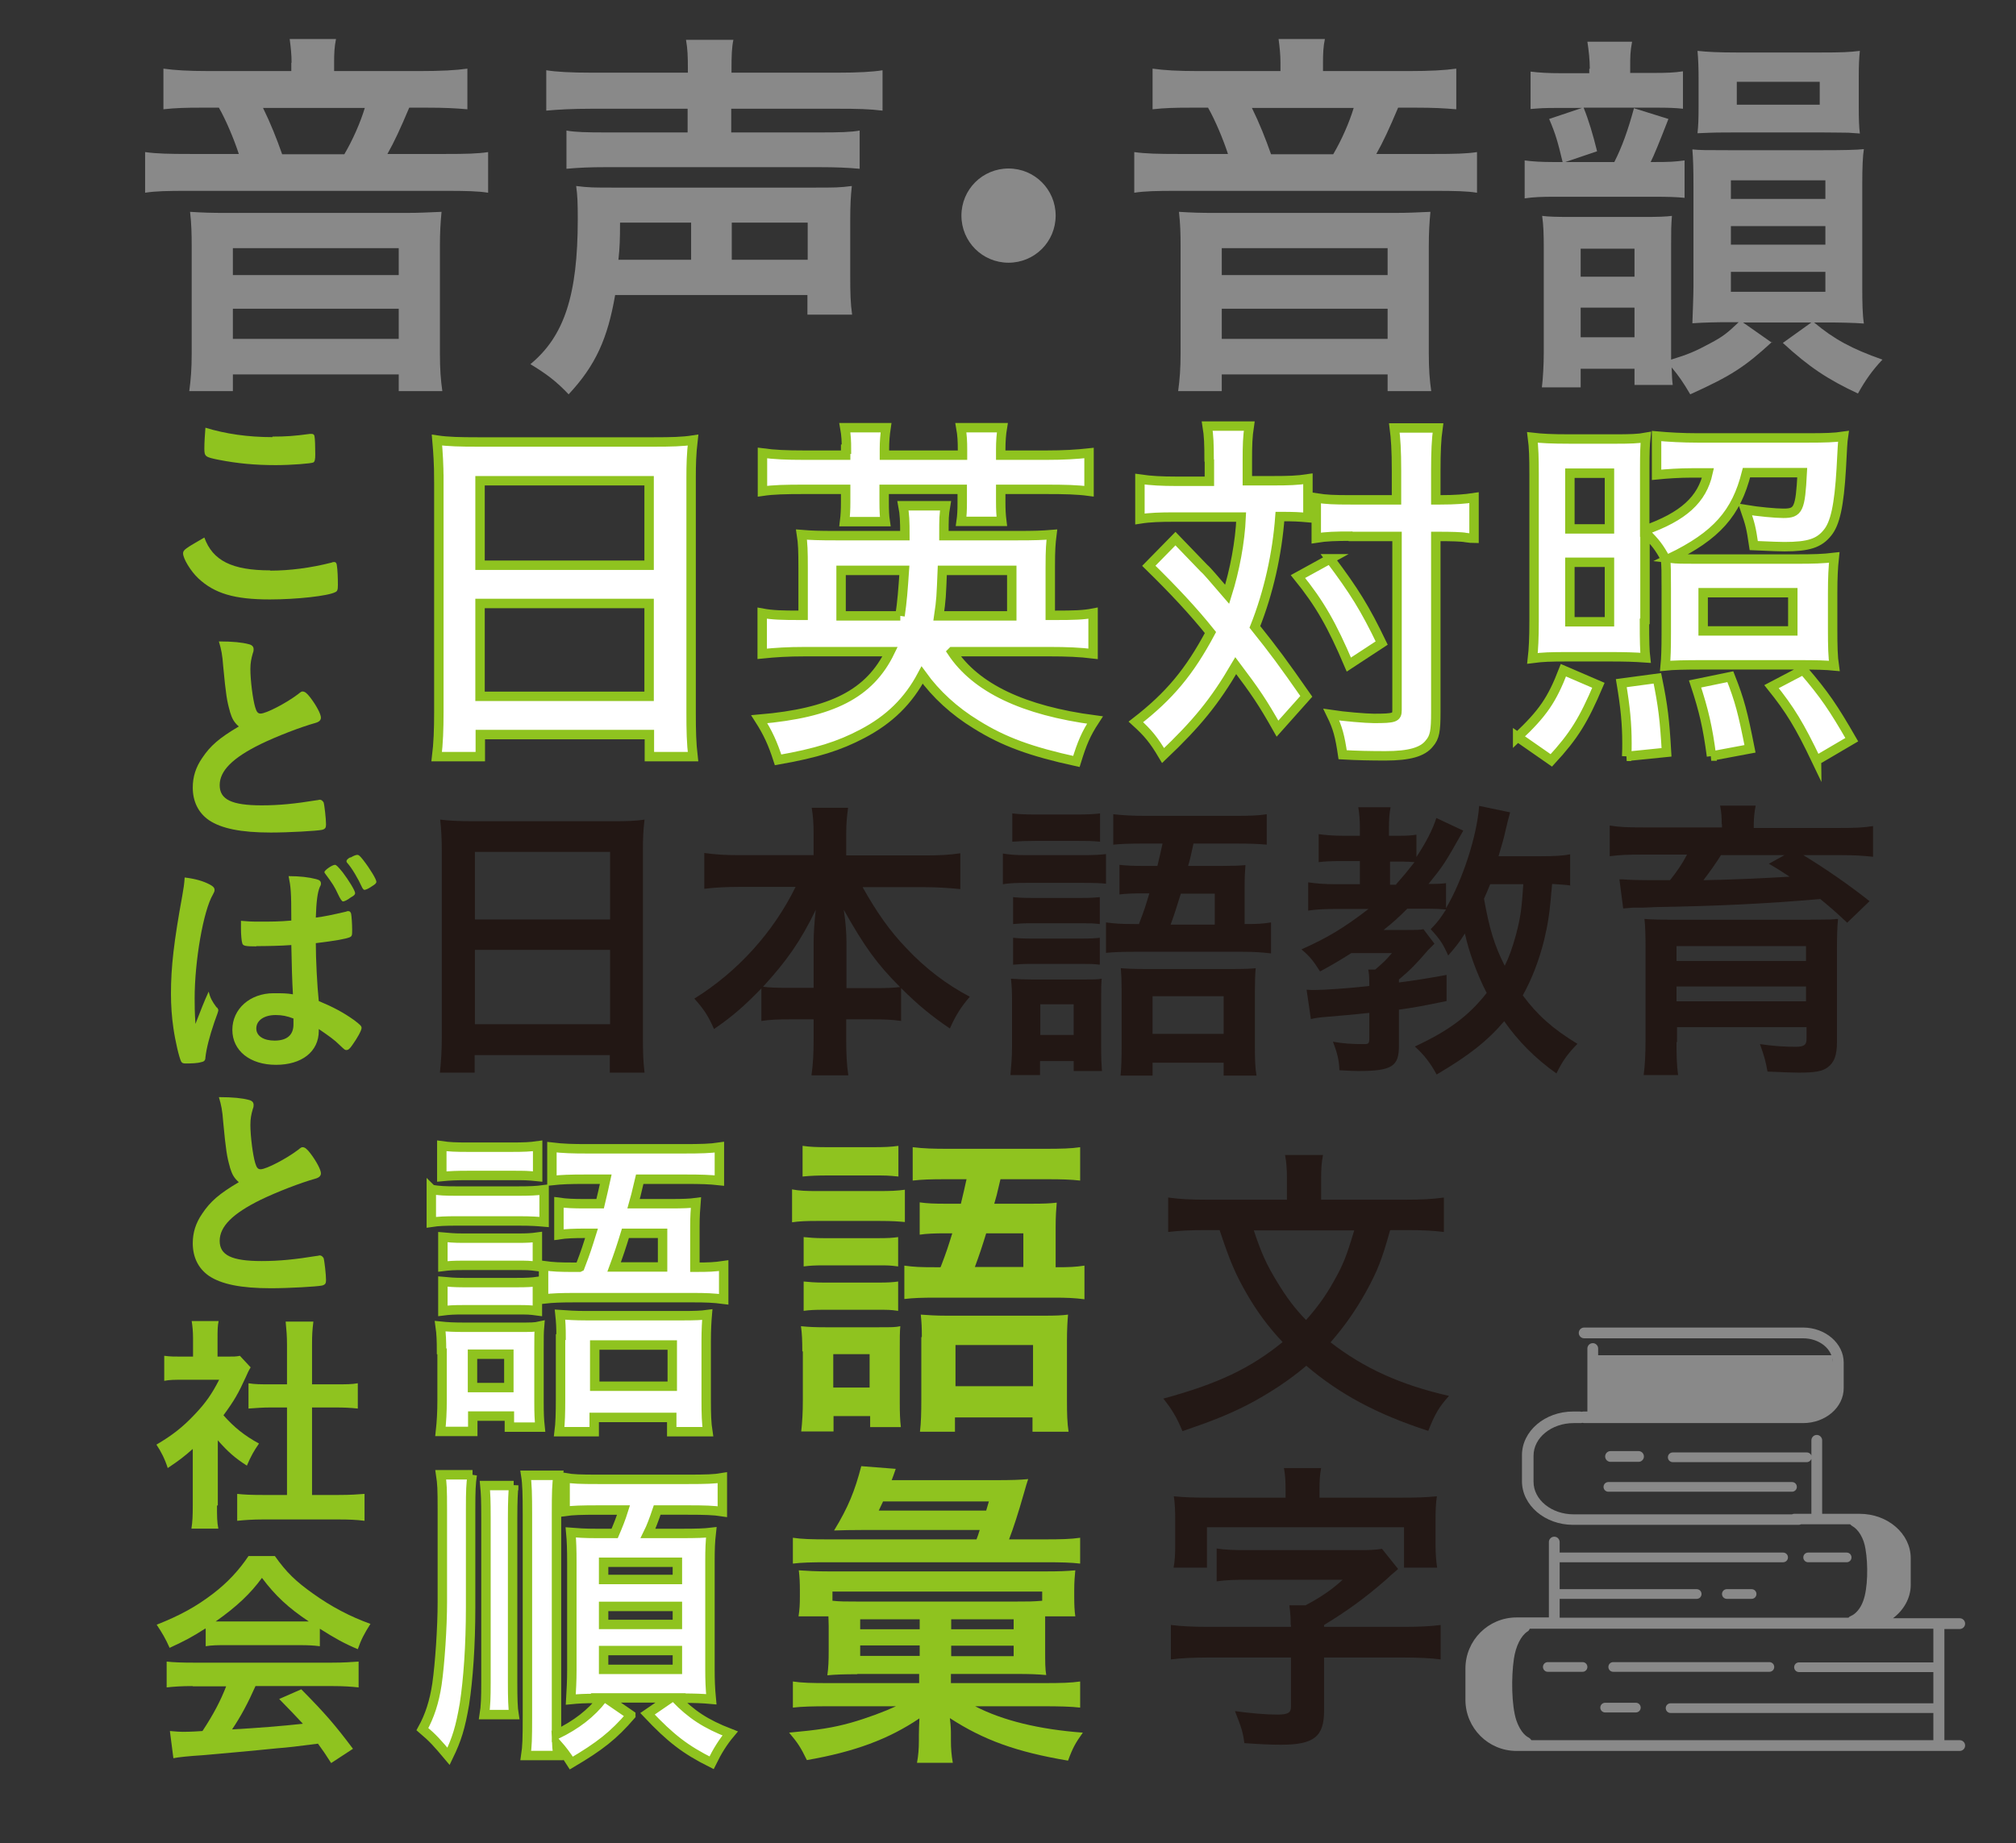 <?xml version="1.0" encoding="UTF-8"?>
<svg id="uuid-8e854c28-35be-4152-a731-6402d10c8dcc" data-name="レイヤー 2" xmlns="http://www.w3.org/2000/svg" width="74.88" height="68.48" viewBox="0 0 74.88 68.48">
  <rect x="0" y="0" width="74.88" height="68.48" fill="#333333" stroke="none"/>
  <defs>
    <style>
      .uuid-d7f06744-e585-4cc1-a9f4-66ed1bb88842 {
        fill: none;
      }

      .uuid-d7f06744-e585-4cc1-a9f4-66ed1bb88842, .uuid-098ea8b6-5102-4aea-aed5-6cf5136fb496, .uuid-61d909cb-ddd6-48ea-a3db-71554fcff8d3, .uuid-c8edb962-09ba-4d55-8884-c6a850b3c571, .uuid-e9334e35-e77d-454d-bf5b-983b3bec80dd {
        stroke-width: 0px;
      }

      .uuid-7def2b8d-2325-40b0-be12-65142829ae75 {
        stroke-width: .35px;
      }

      .uuid-7def2b8d-2325-40b0-be12-65142829ae75, .uuid-20fbba7b-ca1b-4b57-a5e5-e110204957f0 {
        fill: #fff;
        stroke: #8fc31f;
        stroke-miterlimit: 10;
      }

      .uuid-098ea8b6-5102-4aea-aed5-6cf5136fb496 {
        fill: #898989;
      }

      .uuid-61d909cb-ddd6-48ea-a3db-71554fcff8d3 {
        fill: #221714;
      }

      .uuid-c8edb962-09ba-4d55-8884-c6a850b3c571 {
        fill: #231815;
      }

      .uuid-e9334e35-e77d-454d-bf5b-983b3bec80dd {
        fill: #8fc31f;
      }

      .uuid-20fbba7b-ca1b-4b57-a5e5-e110204957f0 {
        stroke-width: .35px;
      }
    </style>
  </defs>
  <g id="uuid-3b32876e-9a22-481c-a459-99b5e5021520" data-name="OBJECTS">
    <g>
      <g>
        <path class="uuid-098ea8b6-5102-4aea-aed5-6cf5136fb496" d="m10.83,2.33c0-.31-.03-.57-.07-.88h1.72c-.06.29-.07.54-.07.88v.31h3.2c.78,0,1.32-.03,1.75-.09v1.51c-.47-.04-.84-.06-1.51-.06h-.65c-.32.76-.56,1.28-.81,1.72h2.12c.81,0,1.23-.01,1.62-.07v1.51c-.38-.06-.79-.07-1.63-.07H7.01c-.84,0-1.22.01-1.62.07v-1.51c.43.06.87.07,1.67.07h1.81c-.16-.5-.47-1.25-.74-1.72h-.6c-.66,0-1,.01-1.46.06v-1.51c.43.06.93.09,1.66.09h3.09v-.31Zm4.23,5.58c.57,0,.82-.02,1.34-.04-.04.43-.06.78-.06,1.26v4.01c0,.57.03.98.09,1.39h-1.62v-.62h-6.16v.62h-1.62c.06-.44.09-.85.09-1.39v-4.01c0-.44-.01-.82-.06-1.26.49.03.76.04,1.34.04h6.66Zm-6.41,2.31h6.16v-1h-6.16v1Zm0,2.37h6.16v-1.12h-6.16v1.12Zm4.14-6.86c.31-.53.59-1.16.76-1.72h-3.78c.28.57.51,1.15.71,1.72h2.31Z"/>
        <path class="uuid-098ea8b6-5102-4aea-aed5-6cf5136fb496" d="m22.85,10.95c-.28,1.63-.73,2.63-1.73,3.7-.43-.46-.82-.76-1.42-1.12,1.26-1.04,1.76-2.57,1.76-5.39,0-.59-.01-.88-.06-1.23.47.06.65.06,1.41.06h7.41c.79,0,.97,0,1.42-.06-.04.37-.06.68-.06,1.28v2.06c0,.66.01,1.01.07,1.44h-1.66v-.73h-7.14Zm2.7-8.34c0-.53-.01-.79-.07-1.13h1.76c-.06.29-.07.57-.07,1.13v.09h3.94c.76,0,1.31-.03,1.67-.09v1.5c-.49-.06-.93-.07-1.65-.07h-3.97v.88h3.29c.73,0,1.16-.01,1.48-.07v1.42c-.44-.04-.88-.06-1.53-.06h-7.88c-.63,0-1.03.02-1.48.06v-1.42c.32.06.75.07,1.47.07h3.03v-.88h-3.58c-.72,0-1.22.03-1.67.07v-1.5c.37.06.91.09,1.7.09h3.56v-.09Zm.12,7.04v-1.38h-2.64c0,.6-.01.93-.06,1.38h2.7Zm4.33,0v-1.38h-2.82v1.38h2.82Z"/>
        <path class="uuid-098ea8b6-5102-4aea-aed5-6cf5136fb496" d="m39.21,8.01c0,.97-.78,1.75-1.75,1.75s-1.75-.78-1.75-1.75.78-1.75,1.75-1.75,1.75.78,1.75,1.75Z"/>
        <path class="uuid-098ea8b6-5102-4aea-aed5-6cf5136fb496" d="m47.56,2.33c0-.31-.03-.57-.07-.88h1.72c-.06.29-.07.54-.07.88v.31h3.2c.78,0,1.32-.03,1.75-.09v1.51c-.47-.04-.84-.06-1.51-.06h-.65c-.32.76-.56,1.28-.81,1.72h2.12c.81,0,1.23-.01,1.62-.07v1.51c-.38-.06-.79-.07-1.63-.07h-9.48c-.84,0-1.22.01-1.62.07v-1.51c.43.06.87.07,1.67.07h1.81c-.16-.5-.47-1.25-.74-1.72h-.6c-.66,0-1,.01-1.46.06v-1.51c.43.06.93.09,1.66.09h3.09v-.31Zm4.23,5.58c.57,0,.82-.02,1.34-.04-.04.43-.06.78-.06,1.26v4.01c0,.57.03.98.09,1.39h-1.62v-.62h-6.16v.62h-1.62c.06-.44.09-.85.09-1.39v-4.01c0-.44-.01-.82-.06-1.26.49.03.76.04,1.34.04h6.66Zm-6.41,2.31h6.16v-1h-6.16v1Zm0,2.37h6.16v-1.12h-6.16v1.12Zm4.14-6.86c.31-.53.59-1.16.76-1.72h-3.78c.28.57.51,1.15.71,1.72h2.31Z"/>
        <path class="uuid-098ea8b6-5102-4aea-aed5-6cf5136fb496" d="m59.05,2.55c0-.31-.04-.69-.09-1h1.66c-.07.38-.07.53-.07.98v.18h.79c.6,0,.82-.01,1.17-.06v1.39c-.26-.03-.56-.04-.97-.04h-2.72c.19.47.35,1.01.5,1.62l-1.18.4h1.82c.29-.57.51-1.19.73-2l1.28.4q-.5,1.29-.66,1.6h.13c.57,0,.75-.01,1.13-.06v1.39c-.29-.03-.6-.04-1.13-.04h-3.72c-.43,0-.76.01-1.09.06v-1.41c.28.04.63.06,1.07.06h.34c-.18-.75-.26-1.04-.5-1.6l1.22-.41h-.94c-.46,0-.62.01-.97.04v-1.39c.32.04.65.06,1.15.06h1.03v-.16Zm6.77,10.15c-1,.92-1.51,1.26-3.04,1.95-.25-.43-.43-.69-.69-1q.01.44.04.65h-1.42v-.6h-2v.69h-1.44c.04-.32.07-.84.07-1.29v-3.91c0-.46-.01-.82-.06-1.17.21.03.5.04,1.1.04h2.71c.45,0,.81-.01,1.01-.04-.03.43-.03.48-.03,1.09v4.25c.62-.19.91-.31,1.44-.6.5-.26.67-.41,1.07-.79h-.4c-.4,0-.91.01-1.32.04.01-.31.04-1.03.04-1.36v-3.73c0-.63-.01-1-.04-1.37.28.03.5.03,1.32.03h3.54c.75,0,1.25-.01,1.51-.04-.04.24-.06.67-.06,1.31v3.81c0,.6.01,1.04.06,1.36-.38-.03-.93-.04-1.38-.04h-.47c.74.62,1.4.98,2.54,1.38-.38.4-.65.79-.91,1.26-1.13-.53-1.81-.98-2.79-1.88l1.06-.76h-2.54l1.07.75Zm-7.11-2.42h2v-1.04h-2v1.04Zm0,2.25h2v-1.1h-2v1.1Zm4.38-9.64c0-.32-.01-.7-.04-1,.38.04.78.06,1.46.06h3.13c.76,0,1.03-.01,1.44-.06-.03.31-.04.53-.04,1v1.07c0,.48.01.75.04,1q-.12-.01-.43-.03c-.15,0-.68-.01-1-.01h-3.16c-.63,0-.76,0-1.44.03.03-.28.04-.51.04-.98v-1.07Zm1.2,4.5h3.51v-.69h-3.51v.69Zm0,1.7h3.51v-.69h-3.51v.69Zm0,1.75h3.51v-.74h-3.51v.74Zm.22-6.95h3.08v-.85h-3.08v.85Z"/>
      </g>
      <g>
        <path class="uuid-e9334e35-e77d-454d-bf5b-983b3bec80dd" d="m10.04,21.2c.71,0,1.5-.1,2.28-.3.04-.02.07-.02.1-.02.05,0,.08.04.09.11.03.19.04.47.04.75,0,.17-.02.23-.1.26-.26.14-1.43.27-2.43.27-1.31,0-2.05-.22-2.65-.78-.29-.27-.57-.74-.57-.93,0-.13.08-.18.79-.59.31.86,1.03,1.22,2.45,1.22Zm.08-4.98c.5,0,.8-.02,1.39-.1h.06c.07,0,.1.03.11.08.02.1.03.36.03.68,0,.2-.02.27-.07.3-.07.04-.82.1-1.4.1-.77,0-1.41-.06-2.13-.2-.49-.1-.52-.12-.52-.42,0-.2.02-.53.04-.77.75.23,1.58.35,2.49.35Z"/>
        <path class="uuid-e9334e35-e77d-454d-bf5b-983b3bec80dd" d="m8.54,26.43c-.11-.38-.15-.62-.25-1.68-.03-.42-.07-.62-.16-.92.53,0,.87.04,1.1.1.13.03.19.09.19.19,0,.03,0,.08-.03.15-.06.21-.09.36-.09.59,0,.42.09,1.12.18,1.42.05.17.1.23.2.23.21,0,.97-.4,1.39-.72.11-.09.13-.1.17-.1.08,0,.16.06.29.23.22.29.39.61.39.74,0,.09-.06.16-.21.2-.54.15-1.42.49-2.02.78-1.06.52-1.53,1-1.53,1.53s.44.75,1.56.75c.65,0,1.24-.06,2.04-.19.04,0,.1-.02.11-.02.07,0,.11.04.15.1.03.09.09.61.09.82,0,.12-.03.17-.15.2-.19.04-1.24.1-1.9.1-1.11,0-1.84-.15-2.3-.46-.39-.27-.6-.69-.6-1.21,0-.4.11-.75.35-1.1.3-.45.63-.74,1.36-1.17-.18-.16-.25-.29-.33-.55Z"/>
        <path class="uuid-e9334e35-e77d-454d-bf5b-983b3bec80dd" d="m8.07,37.44s.04.06.04.09q0,.05-.15.45c-.18.53-.29.96-.33,1.3,0,.11-.04.16-.16.18-.12.04-.35.05-.58.05-.09,0-.13-.02-.16-.07-.08-.16-.22-.76-.29-1.25-.06-.41-.09-.83-.09-1.27,0-1,.11-1.94.42-3.64.05-.28.07-.41.09-.68.4.05.68.13.93.26.13.07.18.12.18.21,0,.04-.02.09-.06.16-.36.61-.68,2.48-.68,3.86,0,.21,0,.54.03.95.21-.54.3-.78.49-1.2.06.23.12.35.29.58Zm1.46-2.28c-.42,0-.5-.02-.53-.11-.03-.08-.05-.35-.05-.55,0-.07,0-.14,0-.29.23.02.37.03.66.03.47,0,.76,0,1.21-.04,0-1.1-.02-1.24-.1-1.65.42,0,.75.04,1.02.11.13.03.18.08.18.16,0,.04,0,.06-.04.13-.09.21-.13.55-.15,1.14.32-.04.6-.1,1.12-.22.04-.02.06-.02.09-.02.05,0,.08.03.1.09.02.08.04.41.04.59,0,.21,0,.25-.09.29-.14.06-.52.13-1.26.22,0,.6.05,1.58.11,2.15.55.23.92.43,1.3.7.24.18.29.23.29.3,0,.09-.16.38-.34.63-.1.15-.16.19-.22.19s-.06,0-.26-.19c-.19-.19-.39-.33-.77-.59v.07c0,.77-.63,1.26-1.59,1.26s-1.62-.52-1.62-1.3.66-1.36,1.53-1.36c.32,0,.49,0,.72.04q-.04-.67-.06-1.83c-.37.03-.96.04-1.31.04Zm.71,2.55c-.43,0-.72.2-.72.5,0,.28.27.45.68.45.46,0,.7-.21.7-.6,0-.13,0-.22,0-.22-.23-.09-.42-.13-.66-.13Zm2.31-4.5c-.12-.26-.2-.39-.47-.75-.02-.03-.03-.04-.03-.06,0-.07.29-.27.39-.27.05,0,.11.06.29.28.22.29.46.68.46.77,0,.05-.03.09-.16.16-.13.1-.24.15-.29.15q-.06,0-.19-.28Zm.47-1.35c.12-.07.2-.1.25-.1.06,0,.1.04.22.19.27.35.49.72.49.81,0,.05-.04.09-.17.17-.1.07-.22.13-.27.13-.03,0-.06-.03-.09-.09-.15-.33-.38-.72-.55-.91-.03-.03-.03-.05-.03-.07,0-.03.03-.08.14-.14Z"/>
        <path class="uuid-e9334e35-e77d-454d-bf5b-983b3bec80dd" d="m8.54,43.36c-.11-.38-.15-.62-.25-1.68-.03-.42-.07-.62-.16-.92.53,0,.87.04,1.1.1.13.03.19.09.19.19,0,.03,0,.08-.03.15-.06.21-.09.36-.09.59,0,.42.09,1.12.18,1.42.05.17.1.23.2.23.21,0,.97-.4,1.39-.72.11-.09.13-.1.17-.1.08,0,.16.06.29.23.22.29.39.61.39.74,0,.09-.06.16-.21.2-.54.15-1.42.49-2.02.78-1.06.52-1.53,1-1.53,1.53s.44.75,1.56.75c.65,0,1.24-.06,2.04-.19.04,0,.1-.02.11-.02.07,0,.11.04.15.1.03.09.09.61.09.82,0,.12-.03.17-.15.2-.19.04-1.24.1-1.9.1-1.11,0-1.84-.15-2.3-.46-.39-.27-.6-.69-.6-1.21,0-.4.11-.75.35-1.1.3-.45.63-.74,1.36-1.17-.18-.16-.25-.29-.33-.55Z"/>
        <path class="uuid-e9334e35-e77d-454d-bf5b-983b3bec80dd" d="m8.06,55.94c0,.39,0,.61.05.85h-1c.04-.25.05-.48.05-.87v-2.09c-.34.3-.51.43-.93.71-.1-.32-.25-.62-.42-.87.58-.34.98-.65,1.43-1.13.39-.41.63-.75.9-1.28h-1.35c-.29,0-.49,0-.69.04v-.93c.22.03.38.03.65.03h.42v-.69c0-.23-.02-.44-.05-.63h1c-.04.18-.04.38-.04.64v.68h.35c.25,0,.35,0,.48-.03l.4.43c-.07.11-.12.22-.18.36-.28.61-.42.86-.83,1.42.39.44.77.75,1.32,1.05-.19.27-.31.49-.45.82-.44-.28-.7-.51-1.08-.94v2.41Zm3.53-.4h1c.42,0,.7-.02.95-.04v1c-.29-.04-.62-.05-.95-.05h-2.84c-.35,0-.65.02-.94.05v-1c.26.03.55.04.94.04h.91v-3.25h-.62c-.28,0-.55.02-.81.04v-.94c.23.04.47.04.81.04h.62v-1.46c0-.35-.02-.55-.05-.87h1.03c-.04.33-.05.49-.05.87v1.46h.88c.38,0,.6,0,.82-.04v.94c-.27-.03-.53-.04-.82-.04h-.88v3.25Z"/>
        <path class="uuid-e9334e35-e77d-454d-bf5b-983b3bec80dd" d="m7.63,60.5c-.55.35-.75.45-1.33.72-.15-.34-.28-.56-.48-.86.88-.35,1.46-.67,2.09-1.15.55-.42.97-.88,1.32-1.4h.98c.44.62.78.94,1.41,1.39.7.5,1.39.86,2.14,1.13-.23.36-.35.59-.47.94-.52-.22-.84-.4-1.41-.76v.65c-.23-.03-.43-.04-.75-.04h-2.78c-.23,0-.48,0-.71.04v-.64Zm-.46,2.14c-.43,0-.71.02-.98.05v-.96c.26.03.59.04.98.04h5.17c.42,0,.7-.02.98-.04v.96c-.28-.03-.55-.05-.98-.05h-2.85c-.28.63-.54,1.12-.87,1.61q1.44-.08,2.63-.21c-.27-.29-.42-.45-.88-.92l.82-.36c.89.9,1.26,1.33,1.92,2.21l-.81.53c-.23-.36-.3-.46-.49-.72-.69.09-1.19.15-1.5.17-.87.09-2.44.23-2.8.26-.47.03-.88.07-1.07.11l-.13-1.01c.25.02.35.03.47.03.07,0,.32,0,.74-.03.41-.62.67-1.12.88-1.66h-1.26Zm3.94-2.4c.11,0,.19,0,.36,0-.75-.5-1.24-.95-1.74-1.62-.43.59-.94,1.07-1.72,1.62.14,0,.21,0,.34,0h2.76Z"/>
      </g>
      <g>
        <path class="uuid-7def2b8d-2325-40b0-be12-65142829ae75" d="m16.3,17.8c0-.52-.03-1-.07-1.45.41.06.86.07,1.51.07h6.55c.65,0,1.06-.01,1.45-.07-.06.51-.07.92-.07,1.39v8.72c0,.69.01,1.14.07,1.65h-1.62v-.82h-6.28v.82h-1.62c.06-.49.08-1,.08-1.65v-8.66Zm1.53,3.2h6.28v-3.14h-6.28v3.14Zm0,4.87h6.28v-3.45h-6.28v3.45Z"/>
        <path class="uuid-7def2b8d-2325-40b0-be12-65142829ae75" d="m35.36,24.22c.89,1.34,2.65,2.18,5.31,2.53-.34.52-.48.86-.69,1.54-1.69-.37-2.69-.73-3.73-1.38-.8-.49-1.48-1.11-2-1.83-.51.96-1.21,1.65-2.22,2.18-.85.45-1.7.72-3.13.97-.2-.62-.38-1.01-.7-1.51,2.7-.23,4.1-.94,4.86-2.51h-3.15c-.66,0-1.11.03-1.6.08v-1.51c.38.07.73.08,1.41.08h.11v-1.76c0-.63-.01-.92-.06-1.24.37.03.61.04,1.32.04h2.52c0-.54-.01-.8-.07-1.11h1.58c-.06.35-.06.46-.06,1.11h2.7c.7,0,.94-.01,1.31-.04-.04.32-.06.55-.06,1.21v1.79h.17c.7,0,1.06-.01,1.42-.08v1.51c-.49-.06-.97-.08-1.63-.08h-3.6Zm-3.92-7.53c0-.3-.01-.52-.06-.8h1.53c-.04.27-.06.51-.06.8v.22h2.9v-.22c0-.28-.01-.52-.06-.8h1.54c-.04.24-.06.51-.06.8v.22h1.68c.68,0,1.14-.03,1.6-.08v1.42c-.45-.06-.89-.07-1.6-.07h-1.68v.46c0,.29.01.49.04.73h-1.51c.03-.21.04-.42.04-.7v-.49h-2.9v.45c0,.34.01.55.04.75h-1.51c.03-.24.04-.45.04-.72v-.48h-1.53c-.72,0-1.15.01-1.56.07v-1.42c.44.06.89.08,1.56.08h1.53v-.22Zm1.99,6.19c.08-.55.11-.96.16-1.69h-2.35v1.69h2.2Zm4.15,0v-1.69h-2.58c-.04.97-.04,1.08-.13,1.69h2.7Z"/>
        <path class="uuid-7def2b8d-2325-40b0-be12-65142829ae75" d="m44.91,17.1c0-.61-.01-.9-.07-1.27h1.56c-.06.39-.07.72-.07,1.27v.76h.96c.56,0,.9-.01,1.29-.07v1.44c-.34-.03-.51-.04-1.04-.04-.1,1.38-.42,2.82-.93,4.1.72.9,1.03,1.32,1.91,2.58l-1.07,1.2c-.56-.99-.82-1.37-1.55-2.34-.79,1.35-1.45,2.15-2.7,3.34-.35-.59-.56-.84-1.01-1.25,1.25-.97,1.99-1.86,2.77-3.32-.63-.79-1.38-1.59-2.29-2.48l.99-1.01q.27.28,1.06,1.1c.13.11.34.37.86.97.28-.89.48-1.94.52-2.87h-2.49c-.51,0-.89.01-1.27.07v-1.48c.41.06.82.08,1.34.08h1.24v-.76Zm4.49,3.66c.9,1.2,1.3,1.84,1.92,3.13l-1.22.8c-.63-1.48-1.08-2.27-1.89-3.27l1.2-.66Zm.76-.84c-.55,0-.9.01-1.27.07v-1.49c.38.06.66.07,1.28.07h1.7v-1.07c0-.79-.03-1.21-.08-1.6h1.62c-.06.42-.08.89-.08,1.6v1.07h.17c.56,0,.92-.03,1.25-.08v1.51q-.11,0-.31-.03c-.13-.03-.58-.04-.94-.04h-.17v6.53c0,.7-.04.93-.24,1.16-.25.32-.75.46-1.63.46-.55,0-1.07-.01-1.59-.04-.1-.68-.18-1-.42-1.49.46.07,1.29.14,1.58.14.77,0,.86-.03.86-.31v-6.45h-1.72Z"/>
        <path class="uuid-7def2b8d-2325-40b0-be12-65142829ae75" d="m56.37,27.38c.94-.89,1.27-1.37,1.7-2.48l1.3.56c-.55,1.29-.9,1.87-1.75,2.79l-1.25-.87Zm4.71-4.29c0,.73.01,1.1.04,1.35-.42-.03-.76-.04-1.36-.04h-1.52c-.67,0-.94.01-1.32.06.04-.35.06-.75.06-1.38v-5.46c0-.61-.01-.99-.06-1.37.34.04.7.06,1.39.06h1.71c.51,0,.84-.01,1.11-.06-.03.27-.04.58-.04,1.17v2.28c1.44-.51,2.13-1.14,2.35-2.13h-.6c-.45,0-.91.03-1.31.07v-1.44c.44.04.97.07,1.52.07h4.11c.63,0,.97-.01,1.31-.06-.03.2-.04.44-.08,1.2-.08,1.38-.23,2.04-.51,2.38-.31.39-.7.52-1.6.52-.13,0-.49-.01-1.14-.04-.1-.68-.13-.79-.32-1.34.48.08,1.13.14,1.42.14.56,0,.63-.15.7-1.51h-2.07c-.38,1.51-1.11,2.34-2.84,3.18.27.03.46.03.96.03h3.75c.62,0,.97-.01,1.39-.06-.04.37-.06.73-.06,1.34v1.31c0,.66.01,1.04.06,1.38-.31-.03-.65-.04-1.34-.04h-3.55c-.66,0-1.11.01-1.39.04.03-.31.04-.62.04-1.25v-1.62c0-.63,0-.84-.03-1.11-.23-.42-.37-.61-.76-.99v3.31Zm-2.77-3.44h1.47v-2.07h-1.47v2.07Zm0,3.45h1.47v-2.21h-1.47v2.21Zm2.11,5c.01-.21.01-.38.01-.48,0-.73-.06-1.34-.21-2.24l1.34-.18c.21,1.03.27,1.54.34,2.75l-1.48.15Zm3.15-.01c-.14-1.06-.28-1.68-.61-2.68l1.31-.27c.35.89.46,1.32.73,2.68l-1.44.27Zm-.31-4.65h3.33v-1.42h-3.33v1.42Zm4.21,4.82c-.63-1.32-.98-1.89-1.67-2.75l1.18-.62c.79.92,1.12,1.41,1.8,2.59l-1.31.77Z"/>
      </g>
      <g>
        <path class="uuid-61d909cb-ddd6-48ea-a3db-71554fcff8d3" d="m16.41,31.61c0-.42-.02-.8-.06-1.16.33.04.69.06,1.2.06h5.23c.52,0,.84-.01,1.16-.06-.05.41-.06.73-.06,1.11v6.97c0,.55.01.91.06,1.32h-1.29v-.65h-5.02v.65h-1.29c.04-.39.07-.8.07-1.32v-6.92Zm1.23,2.55h5.02v-2.51h-5.02v2.51Zm0,3.89h5.02v-2.76h-5.02v2.76Z"/>
        <path class="uuid-61d909cb-ddd6-48ea-a3db-71554fcff8d3" d="m27.44,32.95c-.46,0-.87.02-1.28.07v-1.33c.44.06.77.08,1.28.08h2.78v-.76c0-.43-.02-.69-.07-1h1.35c-.04.3-.07.58-.07.99v.78h2.93c.54,0,.92-.02,1.31-.08v1.33c-.46-.04-.82-.07-1.31-.07h-2.32c.51.91,1.01,1.63,1.62,2.26.73.78,1.51,1.36,2.36,1.81-.34.4-.52.69-.74,1.18-.69-.47-1.19-.88-1.81-1.5v1.22c-.33-.05-.63-.06-1.08-.06h-.96v.74c0,.52.02.96.08,1.34h-1.37c.06-.41.08-.83.08-1.35v-.73h-.86c-.46,0-.75.01-1.08.06v-1.21c-.62.64-1.07,1.04-1.76,1.51-.21-.48-.37-.73-.73-1.13,1.61-1,2.93-2.46,3.76-4.15h-2.12Zm2.78,2.06c0-.33.03-.78.08-1.21-.56,1.16-1.08,1.9-1.96,2.86.26.03.45.04.97.04h.91v-1.7Zm2.25,1.7c.51,0,.69-.01.96-.04-.86-.86-1.32-1.5-2.09-2.87.07.45.1.89.1,1.2v1.71h1.04Z"/>
        <path class="uuid-61d909cb-ddd6-48ea-a3db-71554fcff8d3" d="m37.25,31.71c.25.04.46.06.87.06h2.04c.46,0,.66-.01.92-.04v1.1c-.21-.02-.41-.03-.87-.03h-2.09c-.37,0-.63.01-.87.05v-1.12Zm.34,5.5c0-.35-.01-.6-.04-.85.26.02.49.03.82.03h1.83c.44,0,.56,0,.72-.03-.02.21-.02.37-.02.79v1.8c0,.38.01.58.03.84h-1.05v-.37h-1.25v.52h-1.1c.03-.34.06-.66.06-1.06v-1.67Zm.01-6.99c.26.03.47.04.9.04h1.46c.43,0,.64-.01.9-.04v1.05c-.37-.03-.4-.03-.9-.03h-1.46c-.39,0-.62.01-.9.03v-1.05Zm.03,3.11c.21.02.36.03.71.03h1.82c.35,0,.48-.01.69-.03v1c-.29-.03-.33-.03-.69-.03h-1.82c-.35,0-.48.01-.71.03v-1Zm0,1.51c.2.02.37.03.71.03h1.81c.35,0,.51-.01.7-.03v1c-.27-.03-.34-.03-.71-.03h-1.81c-.33,0-.48.01-.7.03v-1Zm1.01,3.61h1.24v-1.14h-1.24v1.14Zm3.66-4.11c.21-.55.25-.68.39-1.15h-.27c-.3,0-.61.01-.84.04v-1.1c.26.03.51.04.87.04h.54c.09-.39.11-.45.19-.83h-.71c-.52,0-.8.01-1.12.04v-1.13c.37.04.71.06,1.2.06h3.3c.56,0,.9-.01,1.2-.06v1.13c-.33-.03-.62-.04-1.14-.04h-1.58q-.04.18-.12.54c-.02.07-.04.16-.08.29h1.27c.39,0,.65-.01.86-.03-.02.25-.03.43-.03.83v1.36c.47,0,.66-.01.98-.06v1.15c-.35-.04-.61-.06-1.06-.06h-4c-.48,0-.75.01-1.07.04v-1.13c.34.04.52.06,1.07.06h.15Zm-.64,2.39c0-.32-.01-.51-.03-.76.27.02.49.03.91.03h3.25c.45,0,.65-.01.85-.03-.02.21-.03.52-.03.88v2.03c0,.47.01.79.06,1.08h-1.22v-.48h-2.64v.48h-1.19c.03-.28.04-.66.04-1.09v-2.13Zm1.15,1.68h2.64v-1.4h-2.64v1.4Zm2.31-4.06v-1.15h-1.26c-.15.47-.22.72-.38,1.15h1.64Z"/>
        <path class="uuid-61d909cb-ddd6-48ea-a3db-71554fcff8d3" d="m58.35,32.9c-.21-.03-.38-.04-.7-.06-.09,1.1-.15,1.47-.3,2.1-.19.75-.45,1.43-.79,2.04.54.73,1.11,1.24,2.03,1.8-.37.38-.55.63-.78,1.1-.79-.56-1.42-1.2-1.94-1.94-.63.74-1.32,1.28-2.51,1.98-.22-.42-.5-.77-.81-1.04,1.27-.59,2-1.14,2.67-1.99-.36-.7-.66-1.52-.81-2.21-.21.34-.33.48-.62.82-.19-.43-.3-.6-.65-.98.25-.25.35-.39.57-.73-.23-.02-.37-.03-.62-.03h-.82c-.34.34-.54.52-.88.79h.83c.41,0,.51,0,.65-.03l.41.54-.24.24c-.41.48-.66.74-1.08,1.09v.11c.54-.07.88-.12,1.77-.28v.97c-.87.18-1.19.24-1.77.32v1.36c0,.75-.27.92-1.51.92-.18,0-.33-.01-.7-.03-.01-.37-.09-.67-.24-1.06.38.07.7.09,1.16.09.17,0,.19-.03.19-.23v-.93c-.58.06-1,.1-1.61.15-.26.02-.39.04-.56.08l-.16-1.09c.17.01.22.01.3.01.36,0,1.22-.06,2.03-.15,0-.36-.01-.46-.04-.61h.26c.29-.25.39-.34.62-.61h-1.51c-.43.27-.71.44-1.16.68-.24-.38-.38-.56-.69-.82.97-.43,1.58-.8,2.49-1.5h-1.25c-.39,0-.74.02-.99.06v-1.05c.27.04.59.07,1.01.07h.91v-.86h-.64c-.42,0-.66.01-.89.04v-1.04c.22.03.52.06.9.06h.63v-.29c0-.3-.02-.54-.06-.77h1.2c-.04.21-.06.42-.06.77v.29h.38c.29,0,.46-.01.64-.04v.83c.36-.55.6-1.01.74-1.45l1,.47c-.7,1.24-.72,1.27-1.29,1.98.37,0,.51-.01.65-.03v.93c.62-1.05,1.15-2.69,1.23-3.8l1.15.24q-.07.24-.2.8c-.02.11-.1.39-.23.83h1.58c.51,0,.82-.02,1.08-.07v1.15Zm-6.5-.04c.29-.33.4-.46.69-.83-.1-.01-.29-.02-.44-.02h-.47v.86h.23Zm3.5-.01c-.11.27-.15.36-.23.54.2,1.11.38,1.72.77,2.49.17-.34.28-.66.42-1.16.17-.65.21-.96.27-1.87h-1.23Z"/>
        <path class="uuid-61d909cb-ddd6-48ea-a3db-71554fcff8d3" d="m63.95,30.63c0-.29-.01-.42-.06-.7h1.32c-.04.21-.07.44-.07.7v.13h3.2c.56,0,.86-.01,1.23-.07v1.14c-.39-.04-.69-.06-1.15-.06h-1.44c.84.51,1.73,1.13,2.46,1.71l-.83.8c-.45-.42-.61-.56-1-.88-1.95.17-3.77.26-6.13.3-.11.01-.27.01-.46.02h-.35c-.09.01-.25.02-.38.03l-.14-1.08h.14q.29.03,1.17.03h.57c.26-.33.45-.6.63-.95h-1.7c-.51,0-.79.01-1.17.06v-1.14c.36.06.67.07,1.25.07h2.92v-.13Zm-1.68,8.08c0,.51.01.89.06,1.23h-1.28c.05-.38.07-.75.07-1.36v-3.35c0-.52-.01-.81-.04-1.09.24.02.62.03,1.21.03h4.81q.82-.01.9-.01s.07-.01.15-.01c.02-.01.07-.01.12-.01-.03.3-.04.63-.04,1.15v3.43c0,.48-.1.75-.34.93-.2.15-.47.2-1.08.2-.24,0-.42-.01-1.16-.04-.06-.34-.11-.55-.28-1.02.55.08.95.1,1.32.1.32,0,.41-.07.41-.29v-.44h-4.81v.56Zm4.81-3.56h-4.81v.55h4.81v-.55Zm-4.81,2.05h4.81v-.55h-4.81v.55Zm1.65-5.43c-.15.25-.42.63-.65.93.88-.01,2.39-.08,3.2-.13-.32-.21-.39-.26-.77-.48l.58-.32h-2.36Z"/>
      </g>
      <g>
        <path class="uuid-c8edb962-09ba-4d55-8884-c6a850b3c571" d="m51.63,45.71c-.3,1.09-.47,1.51-.88,2.26-.39.7-.79,1.28-1.33,1.9,1.24.96,2.6,1.58,4.4,1.99-.38.42-.53.69-.77,1.3-1.91-.62-3.3-1.37-4.53-2.42-.63.54-1.41,1.05-2.2,1.46-.69.35-1.31.6-2.4.97-.2-.49-.39-.81-.71-1.21,2.03-.55,3.24-1.13,4.43-2.1-.54-.57-.96-1.15-1.33-1.79-.42-.73-.63-1.22-1.01-2.37h-.54c-.54,0-.96.02-1.37.07v-1.28c.43.06.83.08,1.41.08h3v-.81c0-.33-.02-.6-.07-.85h1.41c-.05.26-.07.51-.07.85v.81h3.14c.59,0,1-.02,1.42-.08v1.28c-.4-.05-.78-.07-1.37-.07h-.6Zm-5.06,0c.28.84.46,1.25.87,1.92.34.56.64.97,1.07,1.41.37-.41.73-.89,1.02-1.42.35-.61.48-.94.77-1.91h-3.72Z"/>
        <path class="uuid-c8edb962-09ba-4d55-8884-c6a850b3c571" d="m47.94,60.37c0-.26-.01-.43-.05-.73h.6c.55-.29.98-.58,1.38-.95h-3.51c-.52,0-.82.01-1.17.06v-1.22c.34.05.63.06,1.17.06h4.1c.44,0,.62-.01.87-.05l.6.75q-.32.27-.44.39c-.85.74-1.49,1.19-2.31,1.69v.07h2.96c.54,0,1.02-.02,1.37-.07v1.28c-.35-.05-.87-.07-1.37-.07h-2.96v1.98c0,.96-.38,1.26-1.6,1.26-.39,0-.8-.02-1.36-.06-.06-.43-.11-.58-.35-1.19.56.08,1.17.13,1.57.13s.51-.07.51-.29v-1.83h-3.09c-.5,0-1,.02-1.37.07v-1.28c.39.05.85.07,1.37.07h3.09v-.07Zm-.19-4.98c0-.35-.01-.57-.06-.85h1.38c-.05.26-.06.5-.06.84v.26h3.08c.57,0,.83-.01,1.28-.05-.04.27-.05.51-.05.89v.91c0,.32.02.59.06.85h-1.23v-1.5h-7.32v1.5h-1.24c.05-.26.06-.51.06-.85v-.91c0-.35-.01-.62-.05-.89.43.04.71.05,1.29.05h2.86v-.25Z"/>
        <path class="uuid-e9334e35-e77d-454d-bf5b-983b3bec80dd" d="m29.43,44.19c.27.05.5.06.95.06h2.22c.5,0,.72-.01,1.01-.05v1.2c-.23-.02-.44-.04-.95-.04h-2.29c-.41,0-.69.01-.95.05v-1.23Zm.37,6.01c0-.38-.01-.65-.05-.93.28.03.54.04.9.04h2c.48,0,.61,0,.79-.04-.02.23-.02.41-.02.86v1.97c0,.42.01.64.04.92h-1.14v-.41h-1.36v.57h-1.2c.04-.37.06-.72.06-1.15v-1.82Zm.01-7.63c.28.04.51.05.98.05h1.6c.47,0,.7-.01.98-.05v1.14c-.4-.04-.44-.04-.98-.04h-1.6c-.43,0-.67.01-.98.04v-1.14Zm.04,3.39c.23.02.39.04.77.04h1.99c.38,0,.53-.01.75-.04v1.09c-.32-.04-.36-.04-.75-.04h-1.99c-.38,0-.53.01-.77.04v-1.09Zm0,1.65c.22.02.41.04.77.04h1.98c.38,0,.55-.01.76-.04v1.09c-.29-.04-.37-.04-.77-.04h-1.98c-.36,0-.53.01-.76.04v-1.09Zm1.1,3.94h1.35v-1.24h-1.35v1.24Zm3.99-4.48c.23-.6.27-.74.43-1.25h-.29c-.33,0-.66.01-.92.05v-1.2c.28.04.55.05.94.05h.59c.1-.43.12-.49.21-.91h-.77c-.56,0-.87.01-1.23.05v-1.24c.41.05.77.06,1.31.06h3.6c.61,0,.98-.01,1.31-.06v1.24c-.36-.04-.68-.05-1.24-.05h-1.72q-.05.2-.14.59c-.02.07-.05.17-.09.32h1.39c.43,0,.71-.01.93-.04-.02.27-.04.47-.04.91v1.49c.52,0,.73-.01,1.07-.06v1.25c-.38-.05-.66-.06-1.16-.06h-4.36c-.53,0-.82.01-1.17.05v-1.24c.37.05.57.06,1.17.06h.16Zm-.7,2.6c0-.34-.01-.55-.04-.83.29.02.54.04.99.04h3.55c.49,0,.71-.01.93-.04-.02.23-.04.56-.04.96v2.21c0,.52.01.86.06,1.18h-1.34v-.53h-2.88v.53h-1.3c.04-.31.05-.72.05-1.19v-2.32Zm1.25,1.83h2.88v-1.53h-2.88v1.53Zm2.52-4.43v-1.25h-1.38c-.16.52-.25.79-.42,1.25h1.79Z"/>
        <path class="uuid-e9334e35-e77d-454d-bf5b-983b3bec80dd" d="m31.85,62.2c-.5,0-.81.01-1.12.04.04-.29.05-.52.05-.91v-.92c0-.16-.01-.22-.01-.36h-1.11c.04-.27.05-.43.05-.75v-.22c0-.28-.01-.49-.04-.74.32.02.6.04,1.12.04h8.03c.52,0,.79-.01,1.12-.04-.02.2-.04.43-.04.74v.22c0,.34.01.53.04.75h-1.12v1.25c0,.44,0,.71.04.93-.34-.03-.61-.04-1.12-.04h-2.42v.34h3.42c.69,0,1.03-.01,1.38-.06v.97c-.34-.04-.79-.05-1.38-.05h-2.52c1.02.53,2.38.86,4,.98-.27.38-.37.55-.55,1.04-1.9-.32-3.13-.76-4.39-1.58.04.31.04.47.04.64v.21c0,.27.02.53.07.81h-1.33c.05-.27.07-.52.07-.81v-.21c0-.18.01-.44.02-.63-1.14.77-2.4,1.24-4.18,1.55-.23-.47-.33-.63-.66-1.02,1.09-.1,1.62-.18,2.3-.37.6-.17,1.26-.42,1.67-.61h-2.49c-.6,0-1,.01-1.34.05v-.97c.33.05.68.06,1.34.06h3.35v-.34h-2.31Zm.36-5.36c-.59,0-.95.01-1.23.02.53-.87.77-1.47,1.01-2.39l1.28.1c-.07.21-.09.26-.15.42h3.81c.66,0,.95-.01,1.26-.04q-.06.17-.16.53c-.21.74-.39,1.29-.55,1.71h1.35c.58,0,.95-.01,1.29-.06v.96c-.33-.04-.7-.05-1.29-.05h-8.1c-.6,0-.95.01-1.28.05v-.96c.33.05.7.06,1.28.06h5.54q.05-.12.12-.35h-4.19Zm-1.29,2.63c.27.03.48.03.93.03h5.9c.49,0,.6,0,.96-.03v-.34h-7.79v.34Zm1.03.69v.37h2.21v-.37h-2.21Zm0,.97v.39h2.21v-.39h-2.21Zm4.68-5.01q.05-.18.1-.34h-3.93c-.06.14-.09.18-.16.34h3.99Zm-1.3,4.41h2.32v-.37h-2.32v.37Zm0,1h2.32v-.39h-2.32v.39Z"/>
        <path class="uuid-20fbba7b-ca1b-4b57-a5e5-e110204957f0" d="m16.03,44.19c.27.05.5.06.95.06h2.22c.5,0,.72-.01,1.01-.05v1.2c-.23-.02-.44-.04-.95-.04h-2.29c-.41,0-.69.01-.95.05v-1.23Zm.37,6.01c0-.38-.01-.65-.05-.93.28.03.54.04.9.04h2c.48,0,.61,0,.79-.04-.02.23-.02.41-.02.86v1.97c0,.42.01.64.04.92h-1.14v-.41h-1.36v.57h-1.2c.04-.37.06-.72.06-1.15v-1.82Zm.01-7.63c.28.04.51.05.98.05h1.6c.47,0,.7-.01.98-.05v1.14c-.4-.04-.44-.04-.98-.04h-1.6c-.43,0-.67.01-.98.04v-1.14Zm.04,3.39c.23.02.39.04.77.04h1.99c.38,0,.53-.01.75-.04v1.09c-.32-.04-.36-.04-.75-.04h-1.99c-.38,0-.53.01-.77.04v-1.09Zm0,1.65c.22.02.41.04.77.04h1.98c.38,0,.55-.01.76-.04v1.09c-.29-.04-.37-.04-.77-.04h-1.98c-.36,0-.53.01-.76.04v-1.09Zm1.1,3.94h1.35v-1.24h-1.35v1.24Zm3.99-4.48c.23-.6.27-.74.43-1.25h-.29c-.33,0-.66.01-.92.05v-1.2c.28.04.55.05.94.05h.59c.1-.43.12-.49.21-.91h-.77c-.56,0-.87.01-1.23.05v-1.24c.41.05.77.06,1.31.06h3.6c.61,0,.98-.01,1.31-.06v1.24c-.36-.04-.68-.05-1.24-.05h-1.72q-.05.2-.14.59c-.02.07-.05.17-.09.32h1.39c.43,0,.71-.01.93-.04-.02.27-.04.47-.04.91v1.49c.52,0,.73-.01,1.07-.06v1.25c-.38-.05-.66-.06-1.16-.06h-4.36c-.53,0-.82.01-1.17.05v-1.24c.37.05.57.06,1.17.06h.16Zm-.7,2.6c0-.34-.01-.55-.04-.83.29.02.54.04.99.04h3.55c.49,0,.71-.01.93-.04-.02.23-.04.56-.04.96v2.21c0,.52.01.86.06,1.18h-1.34v-.53h-2.88v.53h-1.3c.04-.31.05-.72.05-1.19v-2.32Zm1.25,1.83h2.88v-1.53h-2.88v1.53Zm2.52-4.43v-1.25h-1.38c-.16.52-.25.79-.42,1.25h1.79Z"/>
        <path class="uuid-20fbba7b-ca1b-4b57-a5e5-e110204957f0" d="m17.54,54.79c-.05.34-.06.58-.06,1.29v3.64c0,1.42-.09,2.67-.23,3.59-.15.87-.28,1.3-.59,1.94-.42-.5-.58-.68-.97-1.01.27-.49.44-1.01.54-1.67.11-.77.2-2.1.2-3.05v-3.43c0-.79-.01-.97-.06-1.3h1.18Zm1.54.39c-.02.26-.04.54-.04,1.22v6.12c0,.56.01.94.05,1.18h-1.1c.05-.31.06-.64.06-1.2v-6.08c0-.71-.01-.91-.04-1.23h1.07Zm4.35,8.55c-.64.74-1.14,1.14-2.21,1.77-.17-.27-.32-.47-.54-.72.01.22.03.27.05.44h-1.2c.05-.33.06-.6.06-1.46v-7.49c0-.74-.01-1.15-.06-1.46h1.2c-.05.31-.06.63-.06,1.46v8.17c.75-.37,1.27-.77,1.72-1.34h-.26c-.41,0-.63.01-.93.04.02-.36.04-.67.04-1.08v-4.01c0-.48-.01-.8-.04-1.12.26.02.47.04.99.04h.64c.12-.28.23-.55.33-.87h-.93c-.63,0-.96.01-1.24.05v-1.25c.28.05.54.06,1.24.06h3.32c.67,0,.99-.01,1.28-.06v1.26c-.32-.05-.66-.06-1.28-.06h-1.14c-.11.33-.23.65-.34.87h1.2c.63,0,.9-.01,1.15-.04-.04.36-.05.61-.05,1.08v3.99c0,.43.01.71.05,1.13-.32-.03-.65-.04-1.02-.04h-.31c.59.6,1.1.95,2.03,1.31-.26.31-.47.64-.69,1.09-.98-.49-1.52-.91-2.38-1.82l.86-.59h-2.41l.93.64Zm-1.01-5.05h2.74v-.64h-2.74v.64Zm0,1.67h2.74v-.67h-2.74v.67Zm0,1.67h2.74v-.7h-2.74v.7Z"/>
      </g>
      <g>
        <path class="uuid-098ea8b6-5102-4aea-aed5-6cf5136fb496" d="m68.04,50.35h-8.68v-.25c0-.11-.09-.2-.2-.2s-.2.09-.2.2v2.34h-.14s-.05,0-.07.01c-.02,0-.05-.01-.07-.01h-.25c-1.05,0-1.9.73-1.9,1.62v.97c0,.89.85,1.62,1.9,1.62h8.37s.06,0,.09-.02h1.83s.04.04.07.06c.24.13.44.46.5.86.1.57.09,1.47-.09,1.94-.1.27-.27.47-.46.55-.03.01-.06.03-.08.06h-10.73v-.7h5.09c.1,0,.18-.08.18-.18s-.08-.18-.18-.18h-5.09v-1h8.3c.1,0,.18-.08.18-.18s-.08-.18-.18-.18h-8.3v-.39c0-.11-.09-.2-.2-.2s-.2.09-.2.2v2.8h-1.2c-1.05,0-1.9.85-1.9,1.9v1.16c0,1.05.85,1.9,1.9,1.9h16.46c.11,0,.2-.09.2-.2s-.09-.2-.2-.2h-.57v-4.13h.57c.11,0,.2-.09.2-.2s-.09-.2-.2-.2h-2.48c.4-.3.66-.75.66-1.24v-.99c0-.91-.85-1.65-1.9-1.65h-1.39v-2.73c0-.11-.09-.2-.2-.2s-.2.09-.2.2v.57c-.02-.07-.09-.12-.17-.12h-4.98c-.1,0-.18.08-.18.18s.08.18.18.18h4.98c.08,0,.14-.05.17-.12v2.04h-.63s-.06,0-.09.02h-8.11c-.82,0-1.49-.54-1.49-1.21v-.97c0-.67.67-1.21,1.49-1.21h.25s.05,0,.07-.01c.02,0,.05.01.07.01h8.13c.83,0,1.51-.58,1.51-1.3v-.95c0-.71-.68-1.3-1.51-1.3h-8.13c-.11,0-.2.09-.2.2s.09.2.2.2h8.13c.61,0,1.1.4,1.1.89m3.74,11.15s0,0-.01,0h-4.98c-.1,0-.18.08-.18.18s.08.18.18.18h4.98s0,0,.01,0v1.16h-9.76c-.1,0-.18.08-.18.18s.08.18.18.18h9.76v1.01h-14.93s-.05-.07-.09-.09c-.19-.09-.36-.33-.47-.65-.18-.55-.19-1.61-.09-2.28.07-.48.27-.87.51-1.02.04-.02.06-.06.08-.1h14.99v1.25Z"/>
        <path class="uuid-098ea8b6-5102-4aea-aed5-6cf5136fb496" d="m59.92,62.11h5.8c.1,0,.18-.08.18-.18s-.08-.18-.18-.18h-5.8c-.1,0-.18.08-.18.18s.08.18.18.18Z"/>
        <path class="uuid-098ea8b6-5102-4aea-aed5-6cf5136fb496" d="m57.49,62.11h1.29c.1,0,.18-.08.18-.18s-.08-.18-.18-.18h-1.29c-.1,0-.18.08-.18.18s.08.18.18.18Z"/>
        <path class="uuid-098ea8b6-5102-4aea-aed5-6cf5136fb496" d="m59.62,63.62h1.14c.1,0,.18-.08.18-.18s-.08-.18-.18-.18h-1.14c-.1,0-.18.08-.18.18s.08.18.18.18Z"/>
        <path class="uuid-098ea8b6-5102-4aea-aed5-6cf5136fb496" d="m68.59,58.04c.1,0,.18-.08.18-.18s-.08-.18-.18-.18h-1.43c-.1,0-.18.08-.18.18s.08.18.18.18h1.43Z"/>
        <path class="uuid-098ea8b6-5102-4aea-aed5-6cf5136fb496" d="m64.14,59.04c-.1,0-.18.08-.18.18s.08.18.18.18h.92c.1,0,.18-.08.18-.18s-.08-.18-.18-.18h-.92Z"/>
        <path class="uuid-098ea8b6-5102-4aea-aed5-6cf5136fb496" d="m59.56,55.24c0,.1.08.18.18.18h6.82c.1,0,.18-.08.18-.18s-.08-.18-.18-.18h-6.82c-.1,0-.18.08-.18.18Z"/>
        <path class="uuid-098ea8b6-5102-4aea-aed5-6cf5136fb496" d="m60.86,53.91h-1.04c-.11,0-.2.09-.2.2s.09.2.2.2h1.04c.11,0,.2-.09.2-.2s-.09-.2-.2-.2Z"/>
      </g>
      <rect class="uuid-d7f06744-e585-4cc1-a9f4-66ed1bb88842" width="74.88" height="68.48"/>
    </g>
  </g>
</svg>